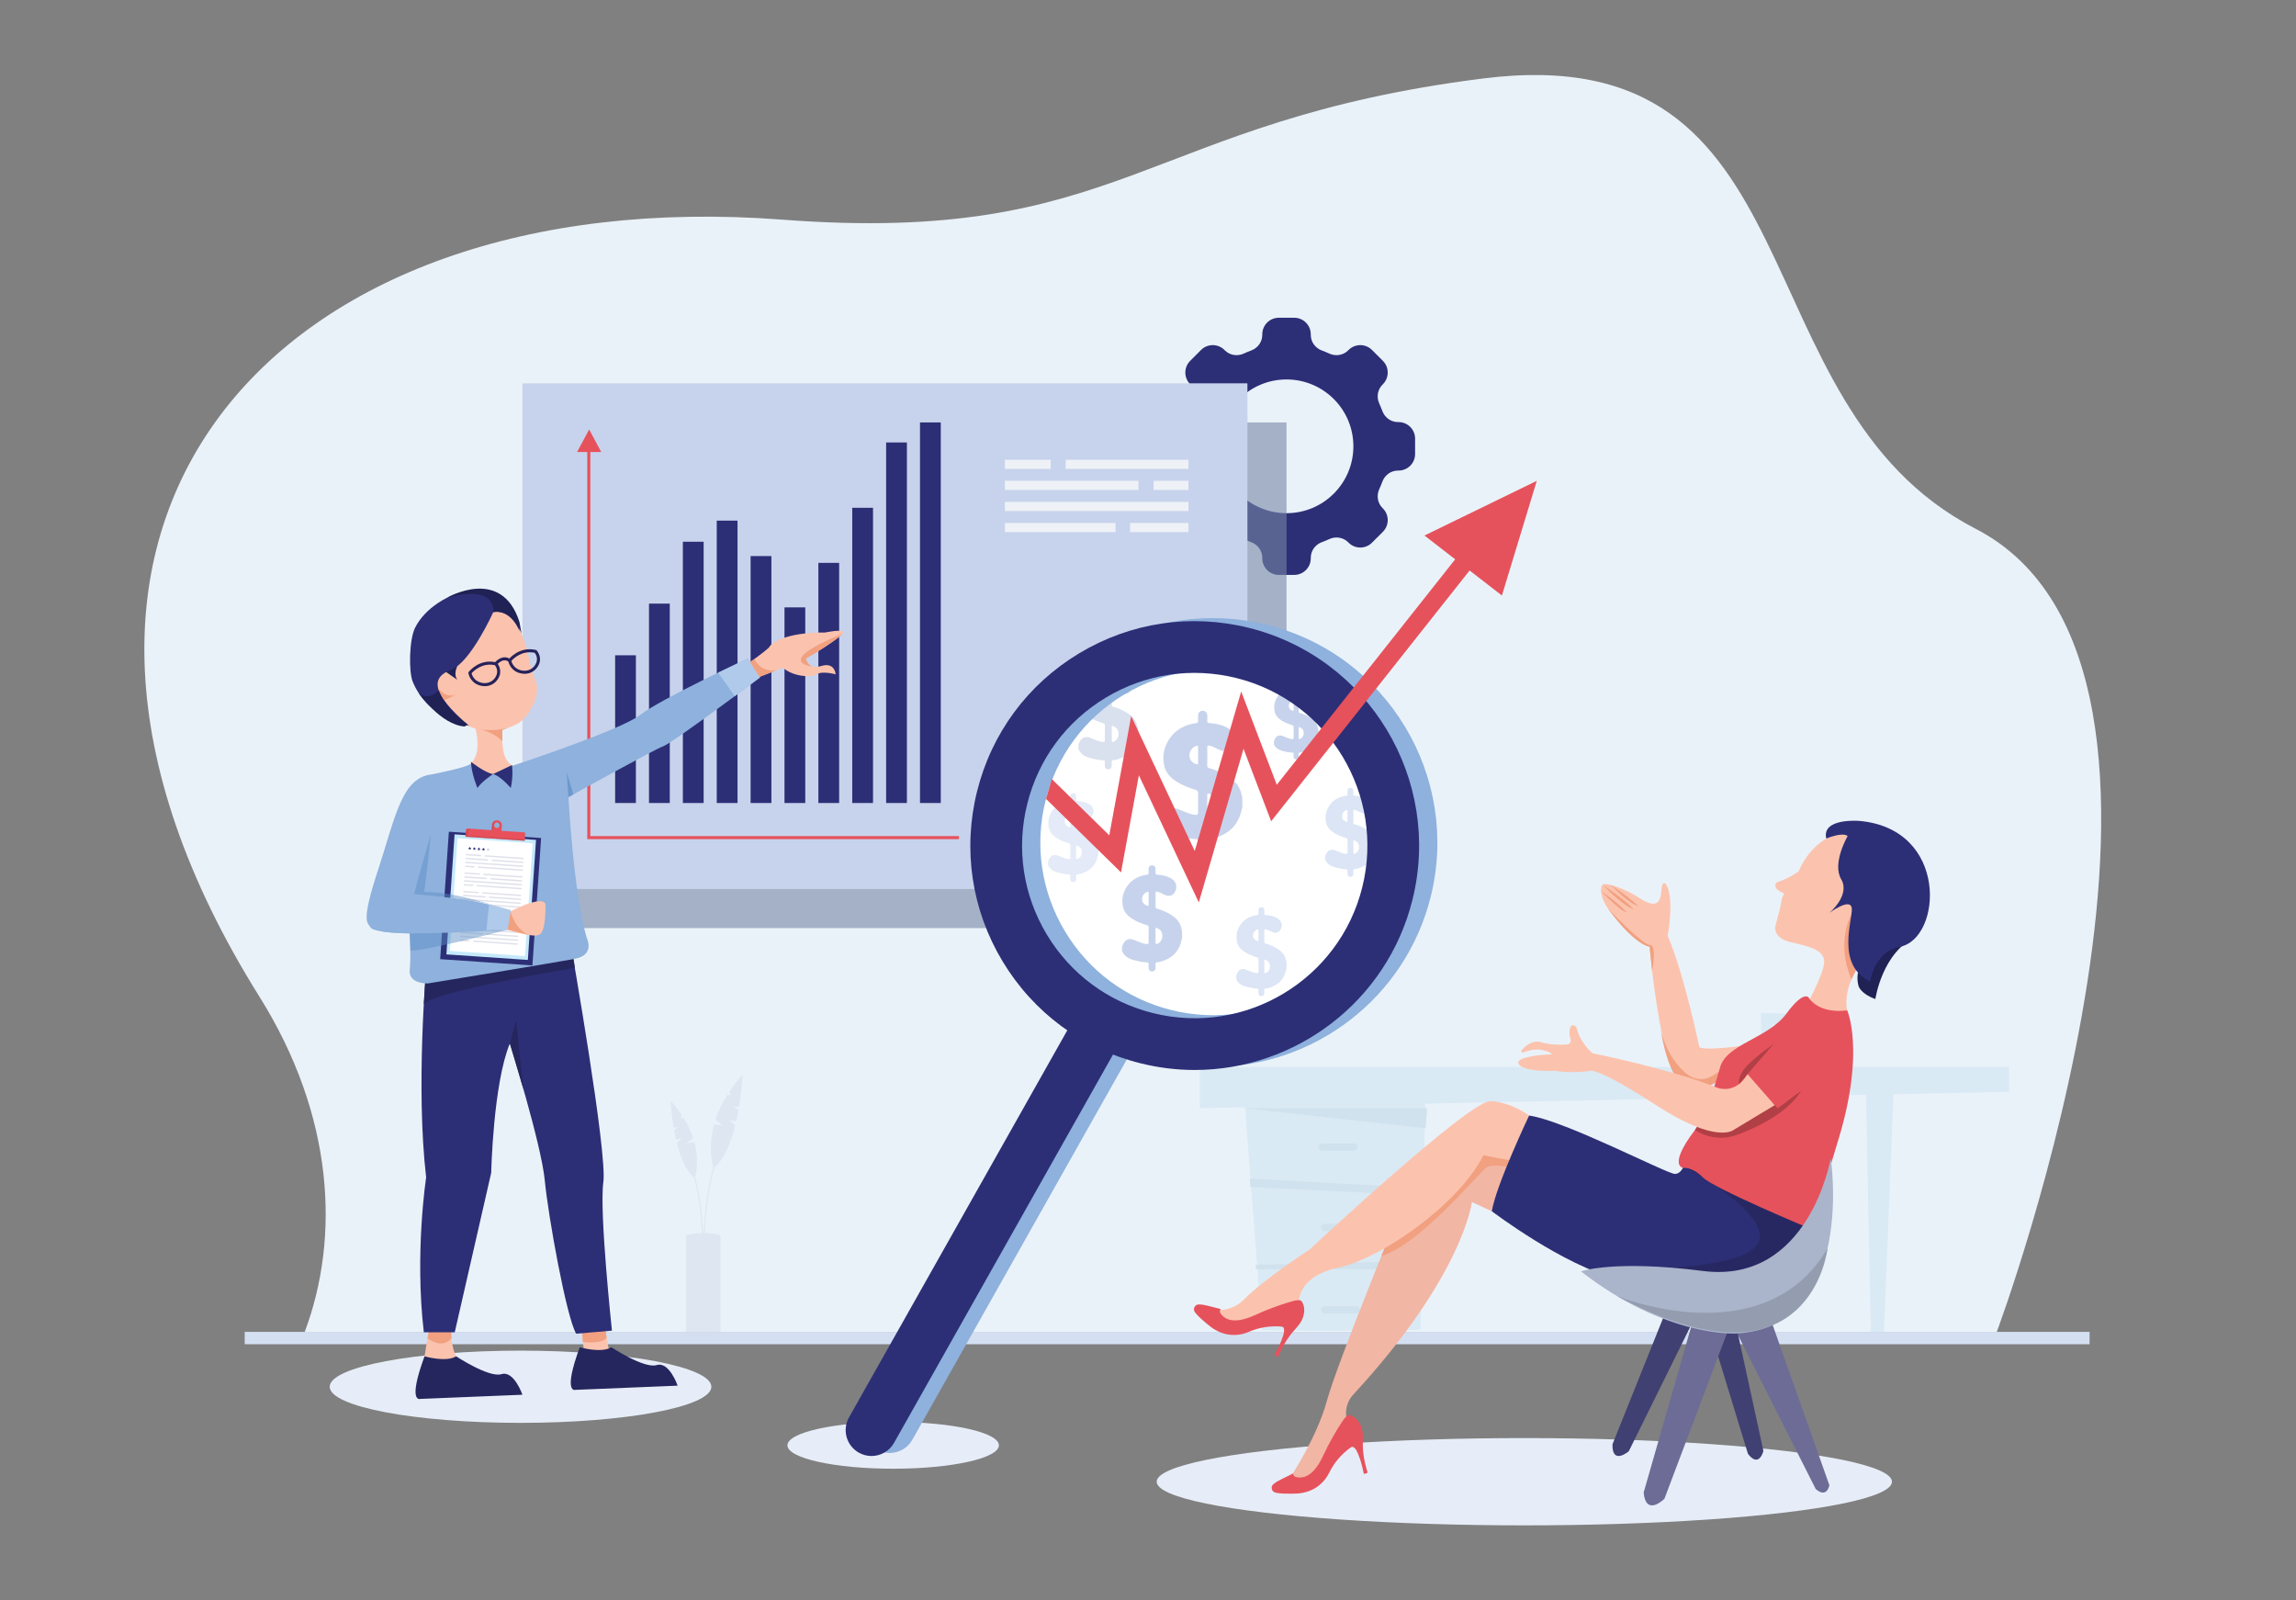 <?xml version="1.0" encoding="utf-8"?>
<!-- Generator: Adobe Illustrator 16.0.0, SVG Export Plug-In . SVG Version: 6.00 Build 0)  -->
<!DOCTYPE svg PUBLIC "-//W3C//DTD SVG 1.1//EN" "http://www.w3.org/Graphics/SVG/1.1/DTD/svg11.dtd">
<svg version="1.1" id="Layer_1" xmlns="http://www.w3.org/2000/svg" xmlns:xlink="http://www.w3.org/1999/xlink" x="0px" y="0px"
	 width="660px" height="460px" viewBox="0 0 660 460" enable-background="new 0 0 660 460" xml:space="preserve">
<rect x="0" y="0" width="660" height="460" fill="#808080" stroke="none"/>
<g>
	<rect x="70.34" y="382.821" fill="#D4E0F2" width="530.33" height="3.553"/>
	<path fill="#EAF2F9" d="M87.597,382.821h486.389c0,0,71.431-190.853-6.105-230.844c-69.313-35.75-43.933-141.673-141.448-129.433
		S322.949,70.61,224.867,63.133C79.053,52.017-10.561,150.463,74.576,286.471C96.084,320.829,97.776,355.672,87.597,382.821z"/>
	<g opacity="0.58">
		<g>
			<g>
				<path fill="#CEE3F3" d="M357.599,314.586l5.17,67.778c0,0,45.727,0.423,45.627-0.293c-0.101-0.716,1.411-69.248,1.411-69.248
					L357.599,314.586z"/>
			</g>
			<g>
				<polyline fill="#BED6E5" points="357.599,318.537 410.252,318.537 409.807,324.299 357.599,318.537 				"/>
			</g>
			<g>
				<polygon fill="#CEE3F3" points="344.899,306.668 577.553,306.668 577.553,313.838 344.899,318.537 				"/>
			</g>
			<g>
				<g>
					<g>
						<g>
							<g>
								<polygon fill="#CEE3F3" points="544.324,314.026 541.561,382.85 537.766,382.945 536.367,314.026 								"/>
							</g>
						</g>
					</g>
				</g>
			</g>
		</g>
		<g>
			<path fill="#BED6E5" d="M359.239,338.745c0.004,0.056,49.745,2.713,49.745,2.713l-0.062,2.177l-49.517-2.445L359.239,338.745z"/>
		</g>
		<g>
			<polygon fill="#BED6E5" points="360.918,363.537 408.396,362.414 408.328,364.809 361.01,364.809 			"/>
		</g>
		<g>
			<path fill="#BED6E5" d="M389.219,330.768h-9.125c-0.568,0-1.033-0.471-1.033-1.049l0,0c0-0.576,0.465-1.048,1.033-1.048h9.125
				c0.568,0,1.033,0.472,1.033,1.048l0,0C390.252,330.297,389.787,330.768,389.219,330.768z"/>
		</g>
		<g>
			<path fill="#BED6E5" d="M389.901,353.859h-9.125c-0.568,0-1.033-0.472-1.033-1.049l0,0c0-0.576,0.465-1.049,1.033-1.049h9.125
				c0.568,0,1.034,0.473,1.034,1.049l0,0C390.936,353.388,390.47,353.859,389.901,353.859z"/>
		</g>
		<g>
			<path fill="#BED6E5" d="M389.901,377.547h-9.125c-0.568,0-1.033-0.473-1.033-1.049l0,0c0-0.577,0.465-1.049,1.033-1.049h9.125
				c0.568,0,1.034,0.472,1.034,1.049l0,0C390.936,377.074,390.47,377.547,389.901,377.547z"/>
		</g>
	</g>
	<g opacity="0.56">
		<g>
			<ellipse fill="#D4DDEE" cx="202.141" cy="355.369" rx="4.991" ry="0.98"/>
			<ellipse fill="#D4DDEE" cx="202.141" cy="383.31" rx="4.991" ry="0.981"/>
			<rect x="197.15" y="355.369" fill="#D4DDEE" width="9.982" height="27.94"/>
		</g>
		<g>
			<path fill="#D4DDEE" d="M202.202,358.136l-0.323-0.006c0.001-0.137,0.104-13.832-3.298-22.242l0.292-0.169
				C202.308,344.213,202.205,357.996,202.202,358.136z"/>
		</g>
		<path fill="#D4DDEE" d="M197.523,328.511l1.742-1.417c-0.6-1.829-1.496-3.805-2.791-5.872h-0.865l0.382-0.748
			c-0.894-1.34-1.954-2.713-3.223-4.107c0,0,0.156,3.441,0.861,7.683h1.373l-1.255,0.688c0.162,0.912,0.349,1.853,0.565,2.798
			l1.626-0.364l-1.383,1.383c1.037,4.133,2.656,8.184,5.165,10.085c0,0,1.559-4.222-0.101-10.356L197.523,328.511z"/>
		<g>
			<path fill="#D4DDEE" d="M202.167,359.259c-0.002-0.167-0.126-16.795,4.015-27.038l0.292,0.169
				c-4.109,10.161-3.985,26.698-3.983,26.864L202.167,359.259z"/>
		</g>
		<path fill="#D4DDEE" d="M207.782,323.504l-2.103-1.709c0.725-2.208,1.804-4.593,3.368-7.088h1.043l-0.461-0.902
			c1.08-1.618,2.359-3.275,3.89-4.958c0,0-0.188,4.153-1.039,9.272h-1.657l1.514,0.829c-0.195,1.102-0.421,2.235-0.681,3.378
			l-1.962-0.44l1.668,1.67c-1.251,4.986-3.205,9.876-6.234,12.171c0,0-1.881-5.096,0.123-12.5L207.782,323.504z"/>
	</g>
	<g opacity="0.58">
		<polygon fill="#CEE3F3" points="524.343,298.498 529.775,298.498 530.5,314.426 525.248,314.426 		"/>
	</g>
	<g opacity="0.58">
		<g>
			<path fill="#CEE3F3" d="M514.474,292.937c0,0,10.05,0,10.321,0s0.371,21.573,0.371,21.573h-9.606L514.474,292.937z"/>
		</g>
		<g>
			<path fill="#EAF2F9" d="M523.437,306.273c0,1.512-1.337,2.737-2.987,2.737s-2.988-1.226-2.988-2.737
				c0-1.514,1.066-2.55,2.717-2.55S523.437,304.76,523.437,306.273z"/>
		</g>
	</g>
	<g opacity="0.58">
		<g>
			<polygon fill="#CEE3F3" points="506.596,314.732 506.143,291.11 515.56,291.442 515.56,314.51 			"/>
		</g>
		<g>
			<path fill="#EAF2F9" d="M512.753,296.09c0,0.963-0.852,1.742-1.901,1.742c-1.051,0-1.901-0.779-1.901-1.742
				c0-0.962,0.69-1.734,1.74-1.734S512.753,295.128,512.753,296.09z"/>
		</g>
	</g>
	<ellipse fill="#E7EDF8" cx="149.63" cy="398.594" rx="54.854" ry="10.379"/>
	<ellipse fill="#E7EDF8" cx="256.749" cy="415.428" rx="30.394" ry="6.726"/>
	<ellipse fill="#E7EDF8" cx="438.179" cy="425.891" rx="105.681" ry="12.544"/>
	<path fill="#2C2F76" d="M402.021,121.317h-0.166c-2.024,0-3.793-1.293-4.491-3.192c-0.267-0.723-0.562-1.433-0.88-2.129
		c-0.848-1.839-0.514-4.004,0.918-5.436l0.115-0.115c1.857-1.858,1.857-4.87,0-6.728l-3.129-3.128c-1.857-1.857-4.869-1.857-6.728,0
		l-0.114,0.116c-1.433,1.432-3.598,1.765-5.437,0.918c-0.695-0.32-1.405-0.614-2.13-0.88c-1.898-0.699-3.191-2.468-3.191-4.491
		v-0.166c0-2.628-2.13-4.758-4.758-4.758h-4.423c-2.628,0-4.757,2.13-4.757,4.758v0.166c0,2.023-1.294,3.792-3.193,4.491
		c-0.724,0.266-1.434,0.56-2.129,0.88c-1.838,0.847-4.004,0.513-5.436-0.918l-0.115-0.116c-1.858-1.857-4.87-1.857-6.728,0
		l-3.129,3.128c-1.857,1.858-1.857,4.87,0,6.728l0.116,0.115c1.432,1.432,1.765,3.597,0.918,5.436
		c-0.32,0.696-0.613,1.406-0.881,2.129c-0.698,1.899-2.467,3.192-4.49,3.192h-0.166c-2.627,0-4.757,2.13-4.757,4.757v4.424
		c0,2.628,2.13,4.758,4.757,4.758h0.166c2.023,0,3.792,1.293,4.49,3.192c0.268,0.724,0.561,1.433,0.881,2.128
		c0.847,1.84,0.514,4.005-0.918,5.437l-0.116,0.115c-1.857,1.858-1.857,4.87,0,6.728l3.129,3.128c1.857,1.858,4.869,1.858,6.728,0
		l0.115-0.115c1.432-1.432,3.598-1.765,5.437-0.918c0.694,0.32,1.404,0.614,2.128,0.879c1.899,0.699,3.193,2.468,3.193,4.492v0.166
		c0,2.627,2.129,4.758,4.757,4.758h4.423c2.628,0,4.758-2.131,4.758-4.758v-0.166c0-2.024,1.293-3.792,3.191-4.492
		c0.725-0.266,1.435-0.56,2.13-0.879c1.839-0.847,4.004-0.514,5.436,0.918l0.115,0.115c1.858,1.858,4.87,1.858,6.728,0l3.129-3.128
		c1.857-1.858,1.857-4.87,0-6.728l-0.115-0.115c-1.432-1.432-1.766-3.597-0.918-5.437c0.318-0.695,0.613-1.404,0.88-2.128
		c0.698-1.899,2.467-3.192,4.491-3.192h0.166c2.627,0,4.757-2.13,4.757-4.758v-4.424
		C406.778,123.447,404.648,121.317,402.021,121.317z M369.82,147.505c-10.613,0-19.219-8.604-19.219-19.218
		s8.605-19.218,19.219-19.218s19.218,8.604,19.218,19.218S380.434,147.505,369.82,147.505z"/>
	<g>
		<rect x="161.412" y="121.417" opacity="0.6" fill="#7585A5" width="208.408" height="145.345"/>
		<rect x="150.174" y="110.178" fill="#C7D3EC" width="208.407" height="145.345"/>
		<rect x="176.821" y="188.348" fill="#2C2F76" width="5.972" height="42.463"/>
		<rect x="186.559" y="173.497" fill="#2C2F76" width="5.972" height="57.314"/>
		<rect x="196.296" y="155.713" fill="#2C2F76" width="5.973" height="75.098"/>
		<rect x="206.034" y="149.645" fill="#2C2F76" width="5.972" height="81.166"/>
		<rect x="215.771" y="159.833" fill="#2C2F76" width="5.972" height="70.977"/>
		<rect x="225.509" y="174.581" fill="#2C2F76" width="5.972" height="56.229"/>
		<rect x="235.246" y="161.785" fill="#2C2F76" width="5.973" height="69.025"/>
		<rect x="244.984" y="145.953" fill="#2C2F76" width="5.972" height="84.857"/>
		<rect x="254.722" y="127.177" fill="#2C2F76" width="5.972" height="103.633"/>
		<rect x="264.459" y="121.417" fill="#2C2F76" width="5.972" height="109.394"/>
		<polygon fill="#E6525C" points="275.672,241.194 168.817,241.194 168.817,127.177 169.692,127.177 169.692,240.32 275.672,240.32 
					"/>
	</g>
	<polygon fill="#E6525C" points="165.883,129.924 172.834,129.924 169.359,123.44 	"/>
	<g>
		<circle fill="#FFFFFF" cx="345.354" cy="243.041" r="54.692"/>
		<path fill="#D9E0EE" d="M318.939,221.084c-0.271,0-0.543,0-0.813,0c-0.444-0.292-0.569-0.719-0.535-1.225
			c0.021-0.303-0.007-0.608,0.005-0.912c0.012-0.272-0.089-0.39-0.375-0.406c-0.961-0.058-1.917-0.197-2.854-0.412
			c-1.795-0.412-3.561-0.908-4.378-2.843c0-0.406,0-0.813,0-1.22c0.101-0.248,0.192-0.5,0.304-0.741
			c0.616-1.318,1.684-1.768,3.043-1.271c0.523,0.192,1.032,0.424,1.552,0.629c0.708,0.279,1.412,0.555,2.192,0.592
			c0.402,0.02,0.528-0.099,0.522-0.504c-0.021-1.388-0.024-2.776,0.001-4.164c0.008-0.422-0.109-0.623-0.534-0.75
			c-1.46-0.441-2.885-0.979-4.177-1.813c-1.258-0.813-2.271-1.833-2.611-3.354c-0.491-2.184-0.074-4.214,1.215-6.028
			c1.374-1.933,3.329-2.923,5.644-3.237c0.339-0.046,0.483-0.148,0.46-0.498c-0.023-0.337,0.014-0.678-0.009-1.015
			c-0.036-0.526,0.148-0.914,0.637-1.138c0.237,0,0.475,0,0.712,0c0.494,0.216,0.682,0.601,0.652,1.129
			c-0.022,0.372,0.004,0.745-0.006,1.117c-0.006,0.257,0.105,0.362,0.357,0.379c0.404,0.028,0.811,0.062,1.211,0.127
			c1.211,0.201,2.381,0.519,3.372,1.301c1.085,0.856,1.336,2.394,0.579,3.613c-0.683,1.099-1.722,1.321-3.098,0.665
			c-0.137-0.066-0.273-0.134-0.41-0.199c-0.473-0.227-0.933-0.479-1.448-0.607c-0.396-0.099-0.581-0.034-0.571,0.443
			c0.029,1.269,0.025,2.54,0,3.81c-0.007,0.383,0.144,0.531,0.487,0.627c1.326,0.37,2.587,0.899,3.771,1.608
			c1.389,0.832,2.52,1.888,3.008,3.492c0.131,0.431,0.224,0.873,0.334,1.31c0,0.712,0,1.424,0,2.136
			c-0.09,0.047-0.088,0.134-0.104,0.217c-0.672,3.518-2.862,5.56-6.254,6.443c-0.399,0.104-0.967-0.035-1.164,0.32
			c-0.182,0.328-0.081,0.826-0.063,1.247C319.615,220.482,319.434,220.867,318.939,221.084z M319.586,210.918
			c0,0.625-0.005,1.25,0,1.876c0.005,0.497,0.107,0.565,0.576,0.392c0.11-0.041,0.223-0.088,0.316-0.156
			c0.861-0.636,1.148-1.501,1.018-2.539c-0.121-0.958-0.737-1.473-1.567-1.817c-0.3-0.124-0.348,0.013-0.345,0.267
			C319.59,209.6,319.586,210.258,319.586,210.918z M317.596,200.375c0-0.575-0.008-1.15,0.004-1.725
			c0.006-0.348-0.13-0.403-0.436-0.29c-0.875,0.32-1.457,1.169-1.439,2.127c0.017,0.835,0.559,1.491,1.457,1.815
			c0.336,0.122,0.424,0.019,0.418-0.304C317.588,201.458,317.596,200.917,317.596,200.375z"/>
		<path fill="#C7D3EC" d="M346.179,244.592c-0.36,0-0.72,0-1.08,0c-0.591-0.388-0.755-0.953-0.71-1.626
			c0.027-0.402-0.01-0.809,0.008-1.212c0.015-0.361-0.119-0.519-0.499-0.541c-1.277-0.076-2.548-0.26-3.79-0.545
			c-2.386-0.549-4.729-1.208-5.816-3.775c0-0.541,0-1.082,0-1.622c0.135-0.328,0.255-0.663,0.405-0.984
			c0.817-1.751,2.235-2.347,4.04-1.687c0.695,0.255,1.371,0.563,2.062,0.834c0.94,0.371,1.876,0.737,2.911,0.787
			c0.535,0.025,0.703-0.131,0.694-0.668c-0.027-1.845-0.031-3.689,0.003-5.532c0.01-0.561-0.147-0.826-0.71-0.997
			c-1.938-0.585-3.833-1.298-5.548-2.406c-1.672-1.08-3.016-2.436-3.469-4.453c-0.652-2.902-0.098-5.598,1.614-8.008
			c1.824-2.566,4.421-3.882,7.497-4.299c0.448-0.061,0.641-0.196,0.609-0.661c-0.032-0.447,0.019-0.9-0.012-1.348
			c-0.047-0.699,0.195-1.213,0.845-1.513c0.315,0,0.631,0,0.945,0c0.658,0.287,0.906,0.799,0.866,1.5
			c-0.028,0.493,0.006,0.989-0.006,1.484c-0.009,0.341,0.139,0.48,0.475,0.504c0.537,0.037,1.076,0.081,1.607,0.169
			c1.609,0.266,3.161,0.688,4.479,1.727c1.442,1.139,1.775,3.18,0.77,4.8c-0.906,1.459-2.285,1.755-4.113,0.883
			c-0.183-0.088-0.364-0.177-0.546-0.265c-0.628-0.301-1.239-0.635-1.923-0.806c-0.525-0.132-0.773-0.045-0.76,0.589
			c0.039,1.687,0.033,3.374,0.002,5.061c-0.01,0.507,0.189,0.705,0.646,0.833c1.76,0.49,3.436,1.193,5.006,2.135
			c1.846,1.105,3.349,2.508,3.996,4.639c0.174,0.571,0.297,1.158,0.443,1.738c0,0.946,0,1.892,0,2.838
			c-0.117,0.061-0.116,0.177-0.138,0.287c-0.893,4.672-3.801,7.384-8.306,8.559c-0.531,0.138-1.283-0.048-1.546,0.425
			c-0.241,0.436-0.107,1.097-0.085,1.657C347.076,243.792,346.836,244.304,346.179,244.592z M347.037,231.088
			c0,0.831-0.006,1.662,0.002,2.492c0.005,0.66,0.143,0.752,0.766,0.521c0.146-0.055,0.295-0.117,0.42-0.209
			c1.145-0.844,1.525-1.992,1.351-3.372c-0.16-1.272-0.979-1.955-2.081-2.413c-0.398-0.166-0.462,0.016-0.459,0.354
			C347.043,229.338,347.038,230.213,347.037,231.088z M344.395,217.088c0-0.766-0.011-1.528,0.005-2.291
			c0.009-0.463-0.173-0.536-0.578-0.387c-1.161,0.426-1.936,1.554-1.911,2.826c0.021,1.107,0.741,1.979,1.935,2.411
			c0.446,0.16,0.563,0.024,0.556-0.403C344.385,218.524,344.396,217.806,344.395,217.088z"/>
		<path fill="#C7D3EC" d="M372.847,218.228c-0.202,0-0.402,0-0.604,0c-0.33-0.218-0.422-0.532-0.396-0.908
			c0.015-0.225-0.005-0.451,0.005-0.676c0.008-0.203-0.067-0.29-0.279-0.303c-0.713-0.042-1.422-0.145-2.116-0.305
			c-1.332-0.306-2.642-0.674-3.247-2.108c0-0.302,0-0.603,0-0.905c0.074-0.183,0.142-0.37,0.226-0.55
			c0.456-0.977,1.248-1.31,2.256-0.941c0.389,0.143,0.766,0.314,1.151,0.466c0.523,0.207,1.047,0.411,1.625,0.439
			c0.299,0.015,0.393-0.073,0.388-0.373c-0.015-1.029-0.017-2.06,0.001-3.089c0.007-0.313-0.081-0.461-0.396-0.557
			c-1.083-0.326-2.14-0.725-3.099-1.344c-0.933-0.604-1.684-1.359-1.936-2.487c-0.363-1.62-0.055-3.125,0.902-4.471
			c1.017-1.433,2.467-2.167,4.184-2.4c0.252-0.034,0.359-0.11,0.341-0.369c-0.017-0.25,0.011-0.503-0.006-0.753
			c-0.026-0.39,0.109-0.678,0.472-0.845c0.176,0,0.353,0,0.528,0c0.366,0.161,0.506,0.446,0.483,0.838
			c-0.017,0.275,0.004,0.552-0.004,0.828c-0.004,0.191,0.078,0.269,0.266,0.281c0.3,0.021,0.601,0.046,0.897,0.095
			c0.898,0.149,1.765,0.385,2.501,0.964c0.805,0.635,0.991,1.775,0.429,2.68c-0.506,0.814-1.276,0.979-2.296,0.493
			c-0.103-0.049-0.204-0.099-0.306-0.147c-0.351-0.168-0.691-0.355-1.073-0.45c-0.293-0.073-0.432-0.025-0.424,0.329
			c0.021,0.941,0.02,1.884,0,2.826c-0.005,0.283,0.106,0.394,0.361,0.464c0.983,0.274,1.918,0.667,2.796,1.193
			c1.03,0.616,1.868,1.399,2.23,2.59c0.099,0.319,0.165,0.646,0.248,0.971c0,0.528,0,1.056,0,1.584
			c-0.065,0.034-0.065,0.099-0.077,0.16c-0.498,2.61-2.122,4.123-4.638,4.778c-0.296,0.078-0.717-0.026-0.862,0.238
			c-0.136,0.243-0.061,0.612-0.048,0.925C373.348,217.781,373.213,218.066,372.847,218.228z M373.325,210.688
			c0,0.465-0.003,0.928,0.001,1.392c0.004,0.369,0.08,0.42,0.428,0.292c0.082-0.031,0.166-0.066,0.234-0.117
			c0.64-0.472,0.852-1.113,0.754-1.883c-0.089-0.711-0.546-1.093-1.162-1.348c-0.223-0.092-0.258,0.009-0.256,0.197
			C373.329,209.71,373.326,210.199,373.325,210.688z M371.851,202.87c0-0.426-0.007-0.853,0.002-1.279
			c0.006-0.258-0.095-0.299-0.323-0.216c-0.648,0.238-1.08,0.868-1.066,1.578c0.012,0.619,0.414,1.105,1.08,1.346
			c0.25,0.09,0.315,0.014,0.31-0.226C371.845,203.673,371.851,203.271,371.851,202.87z"/>
		<path fill="#C7D3EC" d="M331.521,279.182c-0.273,0-0.545,0-0.817,0c-0.446-0.293-0.571-0.721-0.536-1.229
			c0.02-0.305-0.008-0.611,0.006-0.916c0.012-0.273-0.091-0.393-0.378-0.409c-0.966-0.058-1.925-0.196-2.866-0.412
			c-1.802-0.415-3.574-0.913-4.395-2.854c0-0.408,0-0.816,0-1.225c0.101-0.25,0.192-0.502,0.305-0.744
			c0.619-1.324,1.69-1.774,3.055-1.276c0.525,0.193,1.037,0.426,1.559,0.632c0.711,0.28,1.418,0.557,2.201,0.594
			c0.404,0.021,0.531-0.099,0.524-0.505c-0.021-1.394-0.023-2.788,0.002-4.181c0.007-0.425-0.111-0.625-0.536-0.754
			c-1.467-0.443-2.897-0.982-4.193-1.82c-1.265-0.816-2.28-1.84-2.623-3.365c-0.493-2.194-0.073-4.231,1.221-6.053
			c1.379-1.94,3.342-2.936,5.666-3.25c0.34-0.047,0.484-0.148,0.461-0.5c-0.023-0.338,0.015-0.68-0.008-1.019
			c-0.035-0.528,0.147-0.918,0.639-1.144c0.237,0,0.477,0,0.715,0c0.496,0.217,0.685,0.604,0.654,1.133
			c-0.021,0.373,0.004,0.749-0.005,1.123c-0.007,0.258,0.104,0.363,0.358,0.381c0.406,0.027,0.814,0.061,1.215,0.128
			c1.218,0.201,2.391,0.521,3.386,1.306c1.091,0.859,1.343,2.403,0.581,3.627c-0.685,1.104-1.727,1.327-3.108,0.668
			c-0.138-0.066-0.274-0.133-0.413-0.199c-0.475-0.229-0.937-0.481-1.454-0.61c-0.396-0.099-0.585-0.034-0.573,0.444
			c0.029,1.275,0.025,2.553,0.001,3.826c-0.008,0.385,0.144,0.533,0.488,0.63c1.331,0.37,2.598,0.902,3.786,1.613
			c1.395,0.837,2.529,1.896,3.02,3.507c0.132,0.432,0.225,0.876,0.335,1.314c0,0.715,0,1.431,0,2.145
			c-0.089,0.047-0.089,0.135-0.104,0.218c-0.674,3.532-2.873,5.582-6.278,6.469c-0.4,0.104-0.97-0.035-1.168,0.321
			c-0.183,0.33-0.081,0.83-0.063,1.253C332.198,278.577,332.018,278.965,331.521,279.182z M332.169,268.975
			c0,0.627-0.003,1.256,0.003,1.885c0.004,0.499,0.106,0.566,0.577,0.393c0.11-0.041,0.224-0.088,0.317-0.157
			c0.865-0.638,1.153-1.507,1.021-2.549c-0.122-0.962-0.74-1.479-1.574-1.824c-0.301-0.126-0.348,0.013-0.346,0.268
			C332.174,267.65,332.17,268.313,332.169,268.975z M330.173,258.391c0-0.578-0.009-1.154,0.003-1.732
			c0.006-0.348-0.13-0.404-0.438-0.291c-0.877,0.322-1.463,1.175-1.444,2.136c0.017,0.838,0.561,1.497,1.462,1.823
			c0.338,0.121,0.426,0.018,0.42-0.306C330.164,259.477,330.173,258.935,330.173,258.391z"/>
		<path fill="#DCE5F5" d="M388.479,251.995c-0.229,0-0.456,0-0.685,0c-0.374-0.245-0.479-0.604-0.45-1.03
			c0.018-0.255-0.006-0.512,0.005-0.767c0.01-0.23-0.075-0.329-0.316-0.344c-0.809-0.048-1.613-0.164-2.401-0.345
			c-1.511-0.348-2.995-0.765-3.685-2.393c0-0.343,0-0.685,0-1.027c0.086-0.208,0.162-0.42,0.257-0.624
			c0.518-1.108,1.417-1.487,2.56-1.067c0.44,0.16,0.869,0.355,1.307,0.527c0.595,0.235,1.188,0.467,1.845,0.499
			c0.338,0.017,0.444-0.083,0.439-0.424c-0.018-1.169-0.021-2.337,0.001-3.505c0.007-0.354-0.093-0.523-0.449-0.631
			c-1.229-0.371-2.428-0.823-3.516-1.525c-1.059-0.684-1.91-1.543-2.197-2.821c-0.413-1.839-0.062-3.546,1.023-5.073
			c1.155-1.626,2.801-2.459,4.748-2.724c0.285-0.038,0.408-0.125,0.387-0.419c-0.02-0.283,0.012-0.57-0.007-0.854
			c-0.03-0.442,0.124-0.769,0.536-0.958c0.199,0,0.398,0,0.599,0c0.417,0.182,0.574,0.506,0.548,0.951
			c-0.018,0.312,0.005,0.627-0.003,0.939c-0.006,0.216,0.088,0.305,0.3,0.32c0.341,0.022,0.682,0.051,1.02,0.106
			c1.02,0.169,2.003,0.437,2.837,1.095c0.914,0.721,1.125,2.014,0.487,3.04c-0.574,0.924-1.448,1.111-2.605,0.56
			c-0.116-0.055-0.231-0.112-0.347-0.168c-0.397-0.19-0.785-0.402-1.218-0.511c-0.333-0.083-0.49-0.028-0.482,0.374
			c0.025,1.067,0.022,2.137,0.002,3.205c-0.007,0.322,0.12,0.447,0.409,0.527c1.116,0.311,2.177,0.757,3.173,1.354
			c1.169,0.701,2.121,1.588,2.531,2.939c0.111,0.361,0.188,0.733,0.281,1.102c0,0.599,0,1.197,0,1.797
			c-0.074,0.039-0.074,0.113-0.087,0.182c-0.566,2.961-2.408,4.679-5.263,5.423c-0.336,0.088-0.813-0.03-0.98,0.27
			c-0.152,0.275-0.067,0.696-0.053,1.05C389.047,251.488,388.896,251.813,388.479,251.995z M389.023,243.44
			c0,0.526-0.004,1.053,0.001,1.579c0.003,0.418,0.09,0.476,0.483,0.329c0.094-0.034,0.188-0.074,0.268-0.132
			c0.725-0.535,0.967-1.263,0.855-2.137c-0.102-0.805-0.62-1.239-1.318-1.528c-0.253-0.105-0.293,0.011-0.291,0.224
			C389.026,242.331,389.023,242.887,389.023,243.44z M387.35,234.568c0-0.482-0.008-0.967,0.002-1.45
			c0.006-0.293-0.107-0.339-0.366-0.245c-0.735,0.271-1.227,0.984-1.211,1.791c0.013,0.701,0.47,1.254,1.226,1.527
			c0.283,0.102,0.357,0.016,0.352-0.256C387.342,235.48,387.35,235.024,387.35,234.568z"/>
		<path fill="#DCE5F5" d="M362.888,286.291c-0.229,0-0.457,0-0.685,0c-0.375-0.245-0.479-0.604-0.451-1.029
			c0.018-0.256-0.005-0.513,0.006-0.768c0.01-0.23-0.076-0.329-0.316-0.344c-0.81-0.048-1.613-0.164-2.401-0.346
			c-1.512-0.347-2.996-0.764-3.684-2.392c0-0.343,0-0.685,0-1.027c0.085-0.208,0.16-0.42,0.255-0.624
			c0.52-1.108,1.417-1.486,2.561-1.068c0.441,0.162,0.869,0.356,1.306,0.528c0.597,0.235,1.188,0.468,1.845,0.499
			c0.34,0.017,0.445-0.083,0.44-0.424c-0.018-1.168-0.02-2.336,0.001-3.504c0.006-0.355-0.093-0.524-0.449-0.632
			c-1.229-0.37-2.429-0.823-3.515-1.524c-1.06-0.686-1.911-1.544-2.198-2.822c-0.413-1.838-0.062-3.547,1.022-5.073
			c1.155-1.626,2.802-2.459,4.75-2.724c0.284-0.038,0.406-0.125,0.386-0.419c-0.02-0.283,0.013-0.569-0.008-0.854
			c-0.029-0.441,0.125-0.769,0.537-0.957c0.199,0,0.398,0,0.599,0c0.416,0.182,0.573,0.505,0.548,0.949
			c-0.018,0.313,0.004,0.627-0.004,0.939c-0.005,0.217,0.089,0.305,0.301,0.32c0.34,0.023,0.683,0.053,1.019,0.107
			c1.021,0.169,2.004,0.438,2.837,1.094c0.914,0.721,1.125,2.016,0.488,3.041c-0.574,0.925-1.447,1.111-2.605,0.56
			c-0.116-0.056-0.23-0.112-0.346-0.167c-0.398-0.191-0.785-0.403-1.219-0.512c-0.333-0.083-0.49-0.027-0.48,0.373
			c0.023,1.068,0.02,2.139,0,3.207c-0.006,0.321,0.119,0.447,0.409,0.527c1.116,0.311,2.177,0.756,3.173,1.353
			c1.169,0.7,2.121,1.589,2.531,2.938c0.11,0.363,0.188,0.734,0.281,1.103c0,0.599,0,1.198,0,1.798
			c-0.075,0.038-0.074,0.112-0.088,0.182c-0.564,2.96-2.408,4.678-5.262,5.422c-0.336,0.088-0.814-0.029-0.979,0.27
			c-0.153,0.275-0.069,0.695-0.054,1.05C363.456,285.785,363.304,286.108,362.888,286.291z M363.432,277.736
			c0,0.526-0.005,1.053,0,1.579c0.004,0.418,0.091,0.476,0.486,0.329c0.092-0.033,0.187-0.073,0.265-0.131
			c0.726-0.535,0.967-1.264,0.856-2.138c-0.102-0.805-0.621-1.239-1.318-1.528c-0.253-0.105-0.293,0.011-0.291,0.225
			C363.435,276.627,363.432,277.182,363.432,277.736z M361.757,268.865c0-0.484-0.007-0.969,0.003-1.451
			c0.006-0.293-0.108-0.34-0.366-0.245c-0.735,0.271-1.227,0.985-1.211,1.791c0.014,0.702,0.47,1.255,1.227,1.527
			c0.282,0.103,0.356,0.016,0.351-0.256C361.751,269.776,361.757,269.32,361.757,268.865z"/>
		<path fill="#E4EAF7" d="M308.793,253.51c-0.229,0-0.457,0-0.686,0c-0.374-0.246-0.479-0.604-0.45-1.03
			c0.018-0.255-0.006-0.513,0.005-0.768c0.01-0.229-0.075-0.329-0.315-0.344c-0.81-0.048-1.614-0.164-2.402-0.345
			c-1.511-0.348-2.995-0.766-3.685-2.393c0-0.342,0-0.686,0-1.027c0.086-0.208,0.162-0.42,0.257-0.624
			c0.519-1.108,1.416-1.486,2.56-1.068c0.441,0.162,0.869,0.356,1.307,0.528c0.595,0.235,1.188,0.468,1.845,0.499
			c0.339,0.017,0.444-0.083,0.44-0.424c-0.018-1.167-0.021-2.337,0-3.505c0.007-0.355-0.093-0.523-0.449-0.631
			c-1.229-0.371-2.428-0.822-3.516-1.525c-1.059-0.684-1.91-1.543-2.197-2.822c-0.412-1.837-0.061-3.546,1.023-5.072
			c1.155-1.626,2.801-2.459,4.748-2.723c0.286-0.04,0.408-0.125,0.387-0.42c-0.019-0.283,0.012-0.57-0.007-0.854
			c-0.029-0.442,0.124-0.769,0.535-0.958c0.2,0,0.399,0,0.601,0c0.416,0.183,0.572,0.506,0.547,0.951
			c-0.018,0.313,0.005,0.626-0.003,0.939c-0.006,0.217,0.088,0.305,0.3,0.319c0.341,0.023,0.682,0.052,1.02,0.107
			c1.02,0.169,2.004,0.437,2.837,1.095c0.915,0.721,1.125,2.014,0.487,3.04c-0.574,0.925-1.447,1.112-2.606,0.56
			c-0.114-0.056-0.229-0.112-0.345-0.167c-0.398-0.192-0.785-0.403-1.219-0.511c-0.332-0.083-0.49-0.029-0.481,0.372
			c0.025,1.069,0.021,2.138,0.001,3.207c-0.006,0.321,0.12,0.446,0.408,0.527c1.117,0.312,2.179,0.757,3.174,1.353
			c1.168,0.7,2.121,1.589,2.531,2.939c0.11,0.361,0.188,0.734,0.281,1.102c0,0.6,0,1.198,0,1.797
			c-0.074,0.039-0.074,0.113-0.088,0.183c-0.564,2.96-2.408,4.678-5.262,5.422c-0.336,0.087-0.813-0.03-0.979,0.27
			c-0.153,0.276-0.068,0.695-0.054,1.05C309.36,253.002,309.208,253.327,308.793,253.51z M309.335,244.954
			c0,0.526-0.003,1.053,0.002,1.579c0.003,0.418,0.09,0.476,0.484,0.33c0.093-0.034,0.188-0.074,0.267-0.132
			c0.726-0.535,0.967-1.264,0.855-2.138c-0.102-0.805-0.62-1.238-1.318-1.528c-0.252-0.104-0.293,0.011-0.291,0.226
			C309.339,243.845,309.336,244.399,309.335,244.954z M307.662,236.084c0-0.484-0.008-0.969,0.002-1.452
			c0.006-0.293-0.108-0.34-0.365-0.245c-0.736,0.27-1.228,0.984-1.212,1.791c0.013,0.702,0.47,1.255,1.226,1.527
			c0.282,0.102,0.357,0.016,0.352-0.256C307.655,236.994,307.662,236.538,307.662,236.084z"/>
		<g>
			<path fill="#8EB1DD" d="M348.682,306.668c-5.142,0-10.363-0.619-15.573-1.917h-0.001c-16.715-4.16-30.809-14.583-39.687-29.345
				c-8.876-14.763-11.473-32.098-7.312-48.813c4.16-16.715,14.582-30.81,29.344-39.687c14.763-8.878,32.096-11.475,48.813-7.313
				c34.506,8.59,55.59,43.651,47,78.157C403.973,287.047,377.597,306.668,348.682,306.668z M336.699,290.324
				c26.552,6.609,53.529-9.614,60.139-36.164c6.609-26.551-9.613-53.528-36.164-60.138c-12.861-3.202-26.199-1.204-37.559,5.626
				c-11.358,6.83-19.377,17.676-22.579,30.537s-1.203,26.2,5.627,37.559C312.994,279.104,323.838,287.122,336.699,290.324
				L336.699,290.324z"/>
			<path fill="#8EB1DD" d="M255.769,417.625c-1.237,0-2.491-0.31-3.645-0.961c-3.577-2.017-4.84-6.551-2.824-10.128l65.452-116.056
				c2.017-3.576,6.552-4.842,10.127-2.822c3.576,2.017,4.84,6.551,2.824,10.126l-65.452,116.057
				C260.885,416.262,258.364,417.625,255.769,417.625z"/>
		</g>
		<g>
			<path fill="#2C2F76" d="M343.435,307.543c-5.143,0-10.364-0.619-15.574-1.918l0,0c-16.716-4.16-30.809-14.582-39.687-29.344
				c-8.877-14.762-11.474-32.098-7.313-48.813c4.161-16.714,14.582-30.809,29.345-39.686c14.763-8.877,32.095-11.475,48.813-7.313
				c34.504,8.59,55.589,43.651,46.998,78.158C398.725,287.922,372.35,307.543,343.435,307.543z M331.452,291.199
				c26.552,6.609,53.529-9.615,60.14-36.165c6.608-26.55-9.614-53.528-36.164-60.138c-12.861-3.202-26.201-1.203-37.56,5.626
				c-11.359,6.831-19.377,17.675-22.579,30.538c-3.202,12.861-1.203,26.199,5.626,37.559
				C307.746,279.978,318.591,287.997,331.452,291.199L331.452,291.199z"/>
			<path fill="#2C2F76" d="M250.521,418.499c-1.237,0-2.491-0.31-3.645-0.961c-3.577-2.017-4.84-6.551-2.824-10.127l65.451-116.056
				c2.018-3.575,6.553-4.842,10.127-2.823c3.577,2.017,4.842,6.551,2.824,10.126l-65.452,116.057
				C255.637,417.137,253.117,418.499,250.521,418.499z"/>
		</g>
		<polygon fill="#E6525C" points="344.601,259.384 327.378,222.838 322.243,250.748 300.68,229.625 302.367,223.933 
			318.866,240.096 325.169,205.843 343.438,244.605 356.787,198.751 367.016,225.563 418.779,160.157 422.895,163.413 
			365.402,236.057 357.456,215.227 		"/>
	</g>
	<g>
		<rect x="288.853" y="132.144" fill="#EEF2F7" width="13.179" height="2.624"/>
		<rect x="331.607" y="138.205" fill="#EEF2F7" width="10.021" height="2.624"/>
		<rect x="288.853" y="138.205" fill="#EEF2F7" width="38.411" height="2.624"/>
		<rect x="288.853" y="144.266" fill="#EEF2F7" width="52.776" height="2.624"/>
		<rect x="324.854" y="150.326" fill="#EEF2F7" width="16.775" height="2.624"/>
		<rect x="288.853" y="150.326" fill="#EEF2F7" width="31.825" height="2.624"/>
		<rect x="306.356" y="132.144" fill="#EEF2F7" width="35.272" height="2.624"/>
	</g>
	<polygon fill="#E6525C" points="409.473,153.923 431.734,171.169 441.76,138.205 	"/>
	<g>
		<path fill="#FBC3AE" d="M123.569,380.533l-2.006,12.167c0,0,8.891,3.743,10.963-1.07c0,0-3.61-2.139-2.741-12.968L123.569,380.533
			z"/>
		<path fill="#F1A080" d="M123.352,382.238l-0.46,2.405c0,0,4.09,3.408,6.888,0l-0.161-4.411L123.352,382.238z"/>
		<path fill="#FBC3AE" d="M166.952,379.598l1.069,10.629c0,0,4.68,0.937,7.086-1.805l-1.872-10.229L166.952,379.598z"/>
		<path fill="#F1A080" d="M167.169,381.787l0.398,3.922c0,0,5.191,0.723,6.834-1.148l-0.664-4.027L167.169,381.787z"/>
		<path fill="#FBC3AE" d="M147.135,176.364c0,0,3.721,6.28,4.884,12.793c0.524,2.935,1.143,4.712,1.664,5.779
			c1.177,2.408,0.775,5.127-0.391,7.539c-0.846,1.75-2.317,4.189-4.413,5.522c0,0-4.536,2.326-7.909,2.21
			c-2.877-0.099-14.792-2.014-15.815-15.024c-0.176-2.24,2.579-4.074,2.963-7.073C131.063,165.144,147.135,176.364,147.135,176.364z
			"/>
		<path fill="#202154" d="M131.491,191.45c0,0-1.302,2.247,0,3.984l-4.096-2.874L131.491,191.45z"/>
		<path fill="#2C2F76" d="M134.807,208.587c0,0-11.728-1.823-16.168-12.651c-1.181-2.878-1.03-11.989,0.652-15.441
			c5.464-11.219,28.326-18.149,30.031,0.902c0,0-2.356-6.417-7.521-5.465c0,0-6.528,14.534-12.198,16.628
			C123.932,194.652,123.787,199.23,134.807,208.587z"/>
		<path fill="#2C2F76" d="M122.499,278.659c0,0-3.008,34.092,0,59.761c0,0-3.342,21.659-0.668,44.521h8.89l10.481-45.85
			c0,0,0.549-25.543,5.362-37.175c0,0,9.024,28.879,10.027,39.307s6.217,39.306,9.024,44.119l10.295-0.869
			c0,0-3.677-34.227-2.474-42.648c1.203-8.423-9.225-67.582-9.225-67.582L122.499,278.659z"/>
		<path fill="#25265E" d="M164.546,274.581c0.267,0.134,0.692,3.595,0.692,3.595s-41.427,6.959-43.42,10.506l0.481-7.549
			L164.546,274.581z"/>
		<path fill="#FBC3AE" d="M135.668,205.93c-0.134,0.4,5.348,12.566-3.209,15.24c0,0,11.364,13.37,17.113-1.203
			c0,0-6.952,3.075-4.813-14.037H135.668z"/>
		<path fill="#8EB1DD" d="M124.17,222.574c0,0,10.282-2.032,11.091-3.011c0,0,5.283,6.301,12.237,0.478
			c0,0,30.952-10.168,36.567-14.579c5.615-4.412,30.884-16.186,30.884-16.186l3.509,5.456c0,0-25.368,18.951-27.775,19.754
			c-2.406,0.802-27.273,14.639-27.273,14.639s1.503,28.377,5.314,40.609c0,0,2.306,4.713-3.309,5.816
			C159.8,276.654,123,282.67,123,282.67s-5.616,0.201-5.214-3.811c0.401-4.011-0.021-10.528-0.021-10.528s-10.307-0.201-11.21-1.705
			c-0.902-1.503-2.907-1.303,2.106-16.544C113.675,234.841,115.408,223.46,124.17,222.574z"/>
		<path fill="#25265E" d="M122.033,389.848c0,0,6.193,1.795,9.095,0c0,0,9.42,6.229,13.029,5.125
			c3.61-1.103,6.017,5.916,6.017,5.916l-29.38,1.203C120.794,402.092,117.055,403.375,122.033,389.848z"/>
		<path fill="#25265E" d="M166.653,387.241c0,0,6.193,1.794,9.095,0c0,0,9.419,6.228,13.029,5.125s6.016,5.916,6.016,5.916
			l-29.38,1.203C165.414,399.485,161.676,400.768,166.653,387.241z"/>
		<path fill="#FBC3AE" d="M213.344,191.918c0,0,7.621-5.308,7.922-6.109c0.301-0.802,4.412-4.111,15.943-4.011
			c0,0,5.114-1.107,5.214-0.002c0.1,1.105-10.729,7.481-10.729,7.481s0.501,3.351,4.412,2.147c3.91-1.204,4.111,2.406,4.111,2.406
			s-3.811-1.103-5.515,0s-7.019,0.487-9.625-1.912l-9.526,3.717L213.344,191.918z"/>
		<g>
			
				<rect x="127.73" y="239.835" transform="matrix(0.998 0.068 -0.068 0.998 17.861 -8.981)" fill="#2C2F76" width="26.572" height="36.706"/>
			<g>
				<g>
					<g>
						<path fill="#E8515C" d="M142.951,235.776c-0.775-0.053-1.447,0.532-1.5,1.31l-0.123,1.799l2.809,0.192
							c0,0,0.097-1.43,0.123-1.802C144.313,236.501,143.728,235.829,142.951,235.776z M142.801,237.987
							c-0.435-0.03-0.764-0.407-0.734-0.842c0.03-0.435,0.407-0.764,0.842-0.734c0.436,0.03,0.764,0.406,0.734,0.841
							C143.613,237.688,143.236,238.018,142.801,237.987z"/>
					</g>
				</g>
			</g>
			<g>
				<g opacity="0.45">
					<g>
						<path fill="#B13E45" d="M143.643,237.252c0.03-0.435-0.299-0.811-0.734-0.841c-0.041-0.003-0.08,0.001-0.119,0.003
							c0.122-0.036,0.13-0.066,0.325-0.054c0.436,0.029,0.764,0.405,0.734,0.841c-0.027,0.395-0.243,0.596-0.552,0.652
							C143.475,237.721,143.626,237.492,143.643,237.252z M141.77,238.734l0.123-1.8c0.033-0.488,0.274-0.903,0.67-1.13
							c-0.6,0.128-1.067,0.639-1.111,1.281l-0.123,1.799l2.809,0.192c0,0,0.005-0.07,0.012-0.181L141.77,238.734z"/>
					</g>
				</g>
			</g>
			
				<rect x="129.457" y="240.485" transform="matrix(0.998 0.068 -0.068 0.998 17.828 -8.991)" fill="#C5E9FB" width="23.459" height="34.575"/>
			
				<rect x="130.359" y="241.542" transform="matrix(0.998 0.068 -0.068 0.998 17.845 -8.999)" fill="#FFFFFF" width="21.655" height="32.462"/>
			<path fill="#E8515C" d="M150.837,241.664l-17.03-1.16l0.138-2.025c0.014-0.205,0.19-0.359,0.395-0.344l16.291,1.108
				c0.204,0.014,0.358,0.19,0.345,0.394L150.837,241.664z"/>
			<path opacity="0.45" fill="#B13E45" d="M134.489,240.197l0.069-1.02c0.026-0.391,0.213-0.73,0.491-0.963
				c-0.627,0.093-1.128,0.611-1.173,1.27l-0.069,1.02l17.03,1.16l0.024-0.353L134.489,240.197z"/>
			<g>
				<polygon fill="#2C2F76" points="135.074,243.408 135.19,243.69 135.488,243.754 135.256,243.951 135.287,244.254 
					135.027,244.095 134.749,244.219 134.82,243.922 134.617,243.695 134.921,243.672 				"/>
				<polygon fill="#2C2F76" points="136.388,243.497 136.504,243.779 136.802,243.844 136.57,244.041 136.601,244.345 
					136.341,244.184 136.063,244.307 136.134,244.012 135.931,243.784 136.234,243.761 				"/>
				<polygon fill="#2C2F76" points="137.702,243.586 137.818,243.868 138.115,243.933 137.884,244.131 137.915,244.434 
					137.655,244.274 137.376,244.397 137.447,244.101 137.245,243.873 137.549,243.85 				"/>
				<polygon fill="#2C2F76" points="139.016,243.677 139.132,243.959 139.43,244.022 139.197,244.219 139.229,244.523 
					138.969,244.363 138.69,244.486 138.762,244.189 138.559,243.963 138.862,243.94 				"/>
				<polygon opacity="0.25" fill="#2C2F76" points="140.33,243.766 140.445,244.048 140.743,244.112 140.511,244.311 
					140.542,244.613 140.283,244.452 140.004,244.576 140.075,244.28 139.873,244.053 140.176,244.029 				"/>
				<g>
					<g opacity="0.15">
						<path fill="#2C2F76" d="M138.132,246.115l-4.075-0.277c-0.108-0.008-0.19-0.102-0.182-0.209
							c0.007-0.109,0.101-0.191,0.209-0.184l4.074,0.277c0.108,0.008,0.19,0.102,0.183,0.21
							C138.333,246.041,138.24,246.122,138.132,246.115z"/>
						<path fill="#2C2F76" d="M150.296,248.067l-8.841-0.603c-0.108-0.007-0.189-0.101-0.182-0.209
							c0.007-0.107,0.101-0.189,0.209-0.182l8.841,0.602c0.108,0.006,0.19,0.101,0.183,0.209S150.404,248.074,150.296,248.067z"/>
						<path fill="#2C2F76" d="M140.113,247.374l-6.131-0.418c-0.108-0.007-0.19-0.101-0.183-0.208
							c0.007-0.109,0.101-0.191,0.209-0.184l6.132,0.418c0.108,0.007,0.19,0.101,0.183,0.209S140.221,247.382,140.113,247.374z"/>
						<path fill="#2C2F76" d="M150.22,249.187l-16.314-1.11c-0.108-0.008-0.19-0.102-0.183-0.21c0.007-0.108,0.101-0.19,0.209-0.183
							l16.315,1.11c0.108,0.008,0.19,0.101,0.182,0.21C150.422,249.111,150.328,249.193,150.22,249.187z"/>
						<path fill="#2C2F76" d="M150.144,250.305l-12.604-0.857c-0.108-0.008-0.19-0.102-0.183-0.209
							c0.008-0.109,0.101-0.191,0.209-0.184l12.604,0.858c0.108,0.007,0.19,0.101,0.182,0.21
							C150.346,250.23,150.252,250.313,150.144,250.305z"/>
						<path fill="#2C2F76" d="M136.249,249.359l-2.42-0.166c-0.108-0.006-0.19-0.101-0.182-0.208
							c0.007-0.108,0.101-0.19,0.209-0.184l2.42,0.165c0.108,0.008,0.19,0.102,0.183,0.209
							C136.451,249.285,136.357,249.367,136.249,249.359z"/>
						<path fill="#2C2F76" d="M150.372,246.948l-10.903-0.743c-0.108-0.006-0.19-0.101-0.183-0.207
							c0.007-0.109,0.101-0.191,0.209-0.184l10.904,0.742c0.108,0.008,0.19,0.101,0.183,0.21
							C150.574,246.873,150.48,246.956,150.372,246.948z"/>
					</g>
					<g opacity="0.15">
						<path fill="#2C2F76" d="M137.77,251.429l-4.074-0.278c-0.108-0.007-0.19-0.101-0.183-0.209
							c0.008-0.108,0.102-0.189,0.21-0.184l4.074,0.279c0.108,0.007,0.19,0.101,0.183,0.208
							C137.972,251.354,137.878,251.436,137.77,251.429z"/>
						<path fill="#2C2F76" d="M149.934,253.381l-8.84-0.603c-0.108-0.007-0.19-0.101-0.183-0.21
							c0.007-0.107,0.101-0.189,0.209-0.182l8.84,0.603c0.108,0.007,0.19,0.101,0.183,0.208
							C150.136,253.307,150.042,253.388,149.934,253.381z"/>
						<path fill="#2C2F76" d="M139.751,252.688l-6.132-0.418c-0.108-0.007-0.19-0.101-0.183-0.209
							c0.008-0.108,0.102-0.19,0.21-0.184l6.132,0.418c0.108,0.008,0.189,0.102,0.182,0.209
							C139.953,252.613,139.86,252.695,139.751,252.688z"/>
						<path fill="#2C2F76" d="M149.858,254.5l-16.315-1.111c-0.108-0.008-0.189-0.101-0.183-0.21
							c0.008-0.107,0.102-0.189,0.21-0.183l16.314,1.111c0.108,0.008,0.19,0.101,0.183,0.21
							C150.06,254.425,149.966,254.507,149.858,254.5z"/>
						<path fill="#2C2F76" d="M149.782,255.618l-12.604-0.858c-0.108-0.007-0.19-0.101-0.183-0.209
							c0.007-0.108,0.101-0.189,0.209-0.183l12.604,0.858c0.108,0.007,0.189,0.101,0.183,0.209
							C149.983,255.544,149.89,255.626,149.782,255.618z"/>
						<path fill="#2C2F76" d="M135.888,254.672l-2.42-0.165c-0.108-0.007-0.19-0.101-0.183-0.209
							c0.008-0.108,0.102-0.189,0.21-0.183l2.42,0.165c0.108,0.007,0.19,0.102,0.183,0.209
							C136.09,254.598,135.996,254.68,135.888,254.672z"/>
						<path fill="#2C2F76" d="M150.011,252.262l-10.904-0.742c-0.108-0.007-0.189-0.102-0.183-0.209
							c0.008-0.109,0.102-0.19,0.21-0.184l10.903,0.742c0.108,0.008,0.19,0.102,0.183,0.211
							C150.212,252.188,150.119,252.27,150.011,252.262z"/>
					</g>
					<g opacity="0.15">
						<path fill="#2C2F76" d="M137.408,256.741l-4.074-0.277c-0.108-0.007-0.19-0.101-0.183-0.21
							c0.007-0.107,0.101-0.189,0.209-0.183l4.074,0.278c0.108,0.008,0.19,0.102,0.183,0.209
							C137.61,256.668,137.517,256.748,137.408,256.741z"/>
						<path fill="#2C2F76" d="M149.572,258.693l-8.84-0.602c-0.108-0.008-0.19-0.101-0.183-0.21
							c0.007-0.106,0.101-0.189,0.209-0.182l8.84,0.603c0.108,0.006,0.19,0.101,0.183,0.208
							C149.774,258.619,149.681,258.701,149.572,258.693z"/>
						<path fill="#2C2F76" d="M139.39,258l-6.132-0.417c-0.108-0.007-0.19-0.101-0.183-0.21c0.007-0.107,0.101-0.189,0.209-0.182
							l6.132,0.417c0.108,0.008,0.19,0.102,0.183,0.209C139.591,257.926,139.498,258.008,139.39,258z"/>
						<path fill="#2C2F76" d="M149.497,259.813l-16.315-1.11c-0.108-0.008-0.19-0.101-0.183-0.21
							c0.007-0.107,0.101-0.189,0.209-0.183l16.315,1.11c0.108,0.008,0.19,0.102,0.183,0.21S149.604,259.82,149.497,259.813z"/>
						<path fill="#2C2F76" d="M149.42,260.932l-12.604-0.858c-0.108-0.007-0.189-0.101-0.182-0.21
							c0.007-0.107,0.101-0.189,0.209-0.182l12.604,0.857c0.108,0.008,0.19,0.102,0.182,0.209
							C149.622,260.857,149.528,260.939,149.42,260.932z"/>
						<path fill="#2C2F76" d="M135.526,259.985l-2.42-0.165c-0.108-0.007-0.19-0.102-0.183-0.209
							c0.007-0.108,0.101-0.189,0.209-0.183l2.421,0.165c0.108,0.006,0.189,0.101,0.183,0.209
							C135.728,259.91,135.634,259.992,135.526,259.985z"/>
						<path fill="#2C2F76" d="M149.648,257.574l-10.903-0.742c-0.108-0.006-0.19-0.101-0.183-0.209
							c0.007-0.107,0.101-0.189,0.209-0.183l10.904,0.743c0.108,0.007,0.19,0.101,0.183,0.209
							C149.851,257.5,149.757,257.582,149.648,257.574z"/>
					</g>
					<g opacity="0.15">
						<path fill="#2C2F76" d="M137.046,262.055l-4.074-0.277c-0.108-0.008-0.19-0.102-0.183-0.209
							c0.008-0.109,0.102-0.189,0.21-0.184l4.074,0.277c0.108,0.008,0.189,0.102,0.183,0.21
							C137.248,261.98,137.154,262.062,137.046,262.055z"/>
						<path fill="#2C2F76" d="M149.211,264.007l-8.841-0.602c-0.108-0.009-0.19-0.102-0.183-0.21
							c0.007-0.107,0.101-0.19,0.209-0.182l8.84,0.602c0.108,0.007,0.19,0.102,0.183,0.209
							C149.413,263.933,149.319,264.015,149.211,264.007z"/>
						<path fill="#2C2F76" d="M139.028,263.313l-6.131-0.417c-0.108-0.008-0.19-0.102-0.184-0.21c0.008-0.108,0.102-0.19,0.21-0.183
							l6.132,0.418c0.108,0.007,0.19,0.101,0.183,0.209C139.229,263.238,139.136,263.32,139.028,263.313z"/>
						<path fill="#2C2F76" d="M149.134,265.125l-16.314-1.109c-0.108-0.009-0.19-0.102-0.183-0.21
							c0.008-0.108,0.102-0.19,0.21-0.183l16.314,1.109c0.108,0.009,0.19,0.103,0.183,0.211
							C149.336,265.052,149.243,265.133,149.134,265.125z"/>
						<path fill="#2C2F76" d="M149.058,266.244l-12.603-0.857c-0.108-0.008-0.19-0.102-0.183-0.21
							c0.008-0.107,0.101-0.189,0.209-0.183l12.603,0.858c0.108,0.008,0.19,0.102,0.183,0.209
							C149.26,266.17,149.167,266.252,149.058,266.244z"/>
						<path fill="#2C2F76" d="M135.164,265.299l-2.42-0.165c-0.108-0.007-0.19-0.102-0.183-0.209c0.008-0.108,0.102-0.19,0.21-0.183
							l2.42,0.164c0.108,0.008,0.19,0.102,0.182,0.209C135.366,265.225,135.272,265.306,135.164,265.299z"/>
						<path fill="#2C2F76" d="M149.287,262.888l-10.904-0.742c-0.108-0.007-0.19-0.102-0.183-0.209
							c0.008-0.108,0.102-0.19,0.21-0.183l10.903,0.742c0.108,0.008,0.19,0.102,0.183,0.209
							C149.489,262.813,149.396,262.896,149.287,262.888z"/>
					</g>
					<g opacity="0.15">
						<path fill="#2C2F76" d="M136.685,267.368l-4.074-0.277c-0.108-0.009-0.19-0.103-0.183-0.21
							c0.007-0.109,0.101-0.189,0.209-0.183l4.074,0.277c0.108,0.007,0.19,0.101,0.183,0.21
							C136.887,267.293,136.793,267.375,136.685,267.368z"/>
						<path fill="#2C2F76" d="M148.849,269.32l-8.841-0.603c-0.108-0.008-0.19-0.101-0.183-0.209
							c0.008-0.108,0.101-0.19,0.209-0.183l8.84,0.602c0.108,0.008,0.19,0.102,0.183,0.209
							C149.051,269.245,148.957,269.327,148.849,269.32z"/>
						<path fill="#2C2F76" d="M138.666,268.627l-6.132-0.418c-0.108-0.008-0.19-0.102-0.183-0.209
							c0.007-0.108,0.101-0.191,0.209-0.183l6.132,0.417c0.108,0.008,0.19,0.102,0.183,0.21
							C138.868,268.552,138.774,268.634,138.666,268.627z"/>
						<path fill="#2C2F76" d="M148.773,270.438l-16.315-1.11c-0.108-0.008-0.19-0.102-0.183-0.209
							c0.007-0.109,0.101-0.191,0.209-0.184l16.315,1.111c0.108,0.007,0.189,0.101,0.183,0.209
							C148.975,270.364,148.881,270.445,148.773,270.438z"/>
						<path fill="#2C2F76" d="M148.697,271.558l-12.604-0.858c-0.108-0.008-0.19-0.102-0.182-0.209
							c0.007-0.108,0.101-0.19,0.209-0.182l12.603,0.857c0.108,0.007,0.19,0.101,0.183,0.209
							C148.898,271.482,148.805,271.564,148.697,271.558z"/>
						<path fill="#2C2F76" d="M134.802,270.611l-2.42-0.165c-0.108-0.007-0.19-0.101-0.183-0.208
							c0.007-0.109,0.101-0.191,0.209-0.184l2.421,0.166c0.108,0.006,0.19,0.101,0.183,0.207
							C135.004,270.537,134.91,270.619,134.802,270.611z"/>
						<path fill="#2C2F76" d="M148.925,268.201l-10.904-0.742c-0.108-0.008-0.19-0.102-0.183-0.209
							c0.007-0.109,0.101-0.191,0.209-0.184l10.904,0.742c0.108,0.008,0.19,0.102,0.183,0.21
							C149.127,268.127,149.033,268.208,148.925,268.201z"/>
					</g>
				</g>
			</g>
		</g>
		<path fill="#FBC3AE" d="M146.831,261.88l-0.869,5.349c0,0,7.287,2.473,9.158,1.403c1.872-1.069,1.671-8.423,1.671-8.423
			S157.46,256.666,146.831,261.88z"/>
		<path opacity="0.47" fill="#5C8CC5" d="M123.803,239.554c0,0-0.032,0.165-0.091,0.464c-0.466,2.364-3.711,12.702-4.522,16.481
			c-0.162,0.753,0,0.502,0,0.502s21.09,1.537,27.641,4.879c0,0-15.576-5.841-24.9-5.44
			C121.931,256.439,123.435,245.202,123.803,239.554z"/>
		<path opacity="0.47" fill="#5C8CC5" d="M117.766,268.331l28.197-1.103c0,0-24.61,6.35-28.014,5.948L117.766,268.331z"/>
		<path fill="#8EB1DD" d="M114.979,257.596c0,0,16.277-1.264,31.853,4.284l-0.869,5.349c0,0-29.388,2.015-36.704,0.404
			L114.979,257.596z"/>
		<polygon fill="#6E97CF" points="162.908,221.906 163.41,229.125 164.783,228.362 		"/>
		<polygon fill="#25265E" points="146.564,299.916 148.352,293.231 150.442,312.971 		"/>
		<polygon fill="#AFCAEA" points="206.435,193.342 211.208,200.105 218.458,194.732 214.949,189.276 		"/>
		<polygon fill="#AFCAEA" points="140.549,259.991 139.825,267.368 145.962,267.229 146.831,261.563 		"/>
		<path fill="#F1A080" d="M125.905,197.662c0,0,1.976,3.254,5.318,1.951l-3.552,1.668
			C127.67,201.28,126.277,199.413,125.905,197.662z"/>
		<path fill="#202154" d="M141.801,175.932c0,0,1.317-8.084-13.237-4.15c0,0,15.627-9.168,20.758,7.008l0.594,3.338
			C149.915,182.128,147.333,175.013,141.801,175.932z"/>
		<path fill="#202154" d="M126.097,198.347c0,0-2.499,3.291-5.706,0.917c0,0,6.353,9.106,13.204,9.557l0.804-0.581
			C134.4,208.239,128.241,204.116,126.097,198.347z"/>
		<path fill="#26225B" d="M150.814,193.678c-0.508,0-1.047-0.082-1.61-0.261c-2.668-0.848-3.106-3.379-3.124-3.487l-0.03-0.185
			l0.114-0.149c0.121-0.161,3.055-3.917,7.882-2.775l0.128,0.03l0.09,0.096c0.063,0.067,1.53,1.666,0.731,3.815
			C154.403,192.362,152.856,193.678,150.814,193.678z M146.986,189.976c0.142,0.532,0.692,2.039,2.483,2.608
			c2.3,0.729,4.11-0.516,4.709-2.126c0.516-1.388-0.22-2.496-0.471-2.818C150.021,186.845,147.557,189.328,146.986,189.976z"/>
		<path fill="#26225B" d="M139.374,197.234c-0.509,0-1.048-0.082-1.61-0.26c-2.668-0.848-3.105-3.379-3.123-3.487l-0.03-0.185
			l0.114-0.149c0.122-0.161,3.05-3.915,7.882-2.776l0.128,0.03l0.09,0.097c0.063,0.066,1.53,1.666,0.732,3.815
			C142.963,195.919,141.416,197.234,139.374,197.234z M135.546,193.532c0.142,0.532,0.692,2.039,2.483,2.607
			c2.3,0.731,4.11-0.516,4.708-2.125c0.516-1.388-0.219-2.496-0.471-2.818C138.581,190.401,136.116,192.885,135.546,193.532z"/>
		<path fill="#26225B" d="M142.851,191.071l-0.69-0.538c0.752-0.97,2.685-2.43,4.609-1.026l-0.517,0.706
			C144.537,188.96,142.919,190.984,142.851,191.071z"/>
		<path fill="#F1A080" d="M138.241,209.673c0,0,4.189,0.634,7.927-0.519l-1.767,0.692l-0.021,3.233
			C144.381,213.08,142.653,210.876,138.241,209.673z"/>
		<path fill="#F1A080" d="M146.803,262.055c0,0,1.41,5.656,5.699,6.768l-6.54-1.594L146.803,262.055z"/>
		<path fill="#F1A080" d="M215.613,190.31l1.275-0.923c0,0,1.431,3.948,6.363,3.243l-4.913,1.917L215.613,190.31z"/>
		<path fill="#F1A080" d="M242.224,182.184c0,0-4.345,3.667-10.53,7.092c0,0,0.288,2.018,2.137,2.333c0,0-5.446-0.429-3.014-3.228
			C233.248,185.583,242.224,182.184,242.224,182.184z"/>
		<path fill="#2C2F76" d="M135.384,218.965c0,0,3.886,3.074,6.33,3.543l5.448-2.601c0,0,0.472,2.878-0.331,6.583
			c0,0-3.132-3.648-5.117-3.982c0,0-3.227,2.083-4.469,3.982C137.245,226.49,135.502,222.374,135.384,218.965z"/>
	</g>
	<g>
		<path fill="#202154" d="M544.973,269.301c0,0-13.303,4.888-10.696,14.209c0,0,0.735,2.234,4.813,3.639
			c0,0,1.93-13.588,11.956-18.068L544.973,269.301z"/>
		<path fill="#F2B6A4" d="M423.11,345.506c0,0-2.483,21.139-34.108,55.339c-1.517,1.64-2.26,3.856-2.038,6.077l0.717,7.17
			l-15.157,14.723l-1.755-3.961c0,0,7.688-11.431,10.629-22.127c2.941-10.694,18.851-49.467,18.851-49.467
			s26.204-27.14,30.216-26.471c4.01,0.668,7.62,8.155,7.62,8.155l-6.552,14.438L423.11,345.506z"/>
		<path fill="#F1A080" d="M438.084,336.516c0,0-8.891-2.775-11.03-0.769c-4.01,3.759-19.252,21.991-29.965,25.292l3.661-9.082
			C400.75,351.957,430.726,313.979,438.084,336.516z"/>
		<path fill="#FBC3AE" d="M439.555,320.639c0,0-5.081-3.877-11.097-4.145c-6.017-0.267-52.007,42.648-52.007,42.648
			s-13.113,8.505-18.896,14.393c-1.84,1.874-4.158,2.801-6.82,3.064c-3.621,0.356-6.715-0.42-6.715-0.42s4.623,7.429,10.238,6.895
			c5.615-0.535,19.118-8.557,19.118-8.557s-0.669-7.629,11.364-10.16c12.032-2.532,34.438-17.936,41.712-32.354
			c0,0,12.835,3.075,14.172,1.203C441.961,331.335,439.555,320.639,439.555,320.639z"/>
		<path fill="#FBC3AE" d="M474.182,271.975c0,0,3.074,37.701,10.428,40.776s20.054-10.695,20.989-12.835
			c0,0-14.84,2.407-17.112,1.07c0,0-4.412-21.258-9.091-31.953c0,0,1.972-10.729-0.385-14.689c0,0-1.203-2.006-1.454,1.855
			c-0.25,3.859-2.056,4.712-6.316,1.904c-4.262-2.807-9.576-4.463-10.429-3.91c-0.852,0.551-1.304,3.76,2.507,8.422
			C467.129,267.278,470.654,271.205,474.182,271.975z"/>
		<path fill="#F1A080" d="M497.311,304.328c0,0-6.301,10.117-13.186,3.71c-6.886-6.406-7.226-15.349-7.226-15.349
			s1.827,17.722,8.11,19.727c6.284,2.006,13.103-4.946,13.103-4.946L497.311,304.328z"/>
		<path fill="#FBC3AE" d="M529.898,239.219c0,0-8.39,0.869-12.868,11.23c0,0-2.976,2.221-6.283,3.135c0,0-1.806,1.648,2.105,3.203
			c0,0-0.803,1.556-0.803,2.379c0,0.824-1.719,7.046-1.719,7.046s-0.788,3.294,4.025,4.483c4.813,1.189,10.127,2.104,10.027,5.765
			c-0.101,3.659-5.315,12.9-5.315,12.9s7.822,5.124,12.033,1.647c0,0-2.406-7.41,5.615-16.379c8.021-8.966,3.309-26.26,3.309-26.26
			L529.898,239.219z"/>
		<path fill="#F1A080" d="M532.209,262.76c0,0-4.607,7.849,0,18.768l2.151-4.422L532.209,262.76z"/>
		<path fill="#E6525C" d="M350.924,376.259c-1.236-0.313-2.472-0.632-3.709-0.937c-0.793-0.194-1.59-0.371-2.396-0.384
			c-0.471-0.007-0.912,0.053-1.203,0.405c-0.556,0.673-0.548,1.332,0.064,2.08c0.883,1.078,1.98,1.98,3.051,2.904
			c0.845,0.729,1.717,1.423,2.715,1.979c2.438,1.359,4.942,1.71,7.51,1.164c0.819-0.175,1.58-0.463,2.329-0.777
			c2.767-1.16,5.753-1.633,8.956-1.411c0.582,0.04,0.811,0.243,0.867,0.768c0.078,0.714-0.108,1.376-0.316,2.025
			c-0.595,1.853-1.451,3.594-2.384,5.299c-0.082,0.151-0.06,0.218,0.126,0.284c0.268,0.094,0.56,0.312,0.781,0.279
			c0.215-0.031,0.229-0.375,0.326-0.582c0.685-1.454,1.398-2.893,2.291-4.242c0.847-1.279,1.82-2.47,2.858-3.619
			c1.161-1.286,1.964-2.745,2.106-4.496c0.071-0.873-0.031-1.741-0.49-2.59c-0.324-0.6-0.604-0.768-1.289-0.694
			c-0.475,0.051-0.96,0.083-1.406,0.23c-0.035,0.063-0.084,0.027-0.131,0l0.006-0.001c-0.045,0.081-0.148,0.08-0.229,0.104
			c-1.189,0.343-2.363,0.717-3.523,1.116c-1.428,0.491-2.831,1.023-4.221,1.581c-1.436,0.576-2.79,1.277-4.241,1.828
			c-1.43,0.541-2.902,0.979-4.549,0.944c-1.362-0.03-2.568-0.458-3.538-1.454C350.611,377.372,350.499,376.813,350.924,376.259z"/>
		<path fill="#E6525C" d="M371.713,423.515c-1.144,0.563-2.291,1.12-3.431,1.692c-0.729,0.364-1.452,0.745-2.073,1.26
			c-0.363,0.3-0.661,0.63-0.654,1.087c0.014,0.873,0.447,1.37,1.397,1.543c1.37,0.249,2.792,0.225,4.205,0.235
			c1.116,0.007,2.23-0.029,3.351-0.253c2.738-0.546,4.871-1.902,6.474-3.981c0.511-0.664,0.902-1.377,1.271-2.102
			c1.354-2.676,3.322-4.972,5.905-6.878c0.47-0.347,0.774-0.341,1.157,0.022c0.521,0.493,0.81,1.117,1.072,1.746
			c0.748,1.797,1.224,3.678,1.619,5.581c0.035,0.169,0.096,0.205,0.279,0.134c0.264-0.1,0.628-0.125,0.777-0.293
			c0.143-0.163-0.07-0.434-0.131-0.654c-0.42-1.552-0.809-3.109-1.004-4.717c-0.184-1.522-0.215-3.06-0.17-4.607
			c0.053-1.732-0.281-3.363-1.309-4.789c-0.512-0.711-1.152-1.306-2.053-1.654c-0.635-0.246-0.958-0.193-1.431,0.306
			c-0.329,0.348-0.677,0.687-0.921,1.087c0.012,0.071-0.047,0.076-0.101,0.085l0.004-0.004c0.019,0.091-0.062,0.157-0.106,0.226
			c-0.684,1.033-1.335,2.078-1.96,3.135c-0.769,1.3-1.493,2.614-2.19,3.94c-0.719,1.368-1.297,2.78-2.045,4.139
			c-0.738,1.341-1.575,2.629-2.853,3.668c-1.056,0.86-2.251,1.316-3.636,1.187C372.197,424.564,371.748,424.211,371.713,423.515z"/>
		<path fill="#2C2F76" d="M439.555,320.639c0,0-9.462,19.874-10.723,27.502c0,0,20.75,15.748,35.99,19.358
			c15.241,3.609,45.021,6.116,49.935-4.712c4.913-10.83,4.913-12.99,4.913-12.99l-34.994-16.391c0,0-0.902,4.012-3.208,4.012
			C479.161,337.418,449.883,322.109,439.555,320.639z"/>
		<path fill="#272862" d="M483.674,334.91c0,0,27.773,14.975,21.156,23.196s-47.928,6.72-47.928,6.72s58.557,9.309,62.166-7.856
			c1.928-9.159-12.168-18.75-12.168-18.75L483.674,334.91z"/>
		<path fill="#E6525C" d="M520.1,286.998c0,0,2.66,4.438,10.893,3.414c0,0,5.123,11.485-2.297,36.364
			c-7.421,24.88-8.596,26.283-8.596,26.283s-27.402-11.431-30.61-14.64c-3.209-3.208-5.704-2.731-5.704-2.731
			s-5.024-0.678,5.202-13.111c0,0,3.61-8.723,5.415-15.642s13.737-8.322,19.152-15.643C518.969,283.974,520.1,286.998,520.1,286.998
			z"/>
		<g>
			<path fill="#6D6C96" d="M508.471,377.755l17.399,49.153c0,0-0.683,3.889-3.924,1.089l-24.587-48.687L508.471,377.755z"/>
			<path fill="#404073" d="M498.742,379.541l0.137,0.631l8.021,36.858c0,0-1.188,5.052-4.434,0.864l-10.985-35.924L498.742,379.541z
				"/>
			<path fill="#6D6C96" d="M497.359,380.711l-0.318,0.842l-18.594,49.244c0,0-5.287,5.293-5.971-1.787l14.33-50.01L497.359,380.711z
				"/>
			<path fill="#404073" d="M488.734,375.58l-0.346,0.7l-20.185,40.862c0,0-4.851,4.128-4.683-2.018l16.788-41.865L488.734,375.58z"
				/>
			<g>
				<path fill="#AAB5CB" d="M526.261,332.906c0,0,7.37,48.271-26.916,50.371c0,0-19.96,1.517-44.907-17.849
					c0,0,9.536-3.384,35.055-0.117C520.083,369.227,526.261,332.906,526.261,332.906z"/>
				<path fill="#939DAF" d="M525.33,358.838c0,0-4.658,43.494-60.529,13.686C464.801,372.523,507.05,389.851,525.33,358.838z"/>
			</g>
		</g>
		<path fill="#2C2F76" d="M524.971,241.02c0,0,4.729-1.98,6.145-0.7c0,0-4.559,7.79-1.852,12.403s-3.422,9.693-3.422,9.693
			s6.162-4.613,6.463-1.305c0.301,3.31-4.713,16.244,5.314,21.058c0,0,1.002-8.604,8.49-10.024
			c12.165-2.31,14.211-33.995-11.749-36.201C534.36,235.943,523.581,235.074,524.971,241.02z"/>
		<path fill="#B13F46" d="M488.354,323.045l-1.108,1.729c0,0,6.655,5.07,15.013,0c8.355-5.07,8.756-6.207,8.756-6.207l-1.606-1.744
			C509.407,316.822,500.519,326.855,488.354,323.045z"/>
		<path fill="#FBC3AE" d="M502.324,308.74l7.821,8.924l-11.833,7.119c0,0-4.813,4.212-22.26-7.119
			c-17.446-11.33-19.118-9.84-19.118-9.84s-5.248,0.783-10.161-0.053c0,0-6.975,0.396-9.616-1.309c0,0-2.265-1.482,1.294-2.436
			c3.561-0.952,7.37-0.952,7.37-0.952s1.02-0.284-2.189-1.188c-2.025-0.569-4.356,0.073-5.802,0.624
			c-0.388,0.148-0.721-0.322-0.447-0.637c1.131-1.301,3.188-3.047,5.648-2.293c2.557,0.785,5.705,0.738,7.457,0.628
			c0.665-0.042,1.135-0.673,0.973-1.319c-0.329-1.309-0.616-3.337,0.427-4.238c0,0,1.157-0.049,1.403,0.986
			c1.037,4.344,4.513,7.096,4.513,7.096s22.728,4.602,35.964,9.95C493.768,312.685,498.865,314.706,502.324,308.74z"/>
		<path fill="#B13F46" d="M511.014,318.566l6.685-5.014c0,0-3.351,7.088-18.286,12.602L511.014,318.566z"/>
		<path fill="#B13F46" d="M502.324,308.74l-2.41,2.854c0,0-0.666-2.252,2.41-5.395c3.075-3.142,7.486-6.082,7.486-6.082
			L502.324,308.74z"/>
		<path fill="#F1A080" d="M463.038,254.361c0,0,5.846,3.843,7.901,6.148C470.939,260.51,468.323,259.797,463.038,254.361z"/>
		<path fill="#F1A080" d="M460.766,254.361c0,0,6.587,4.406,8.903,7.051C469.669,261.412,466.721,260.594,460.766,254.361z"/>
		<path fill="#F1A080" d="M460.225,256.101c0,0,5.056,3.469,7.372,6.114C467.597,262.215,466.182,262.332,460.225,256.101z"/>
		<path fill="#F1A080" d="M462.256,261.197c0,0,9.92,10.443,12.025,10.408c2.105-0.031,0.637,7.533,0.637,7.533l-0.725-7.019
			C474.193,272.12,470.15,271.978,462.256,261.197z"/>
	</g>
</g>
</svg>
